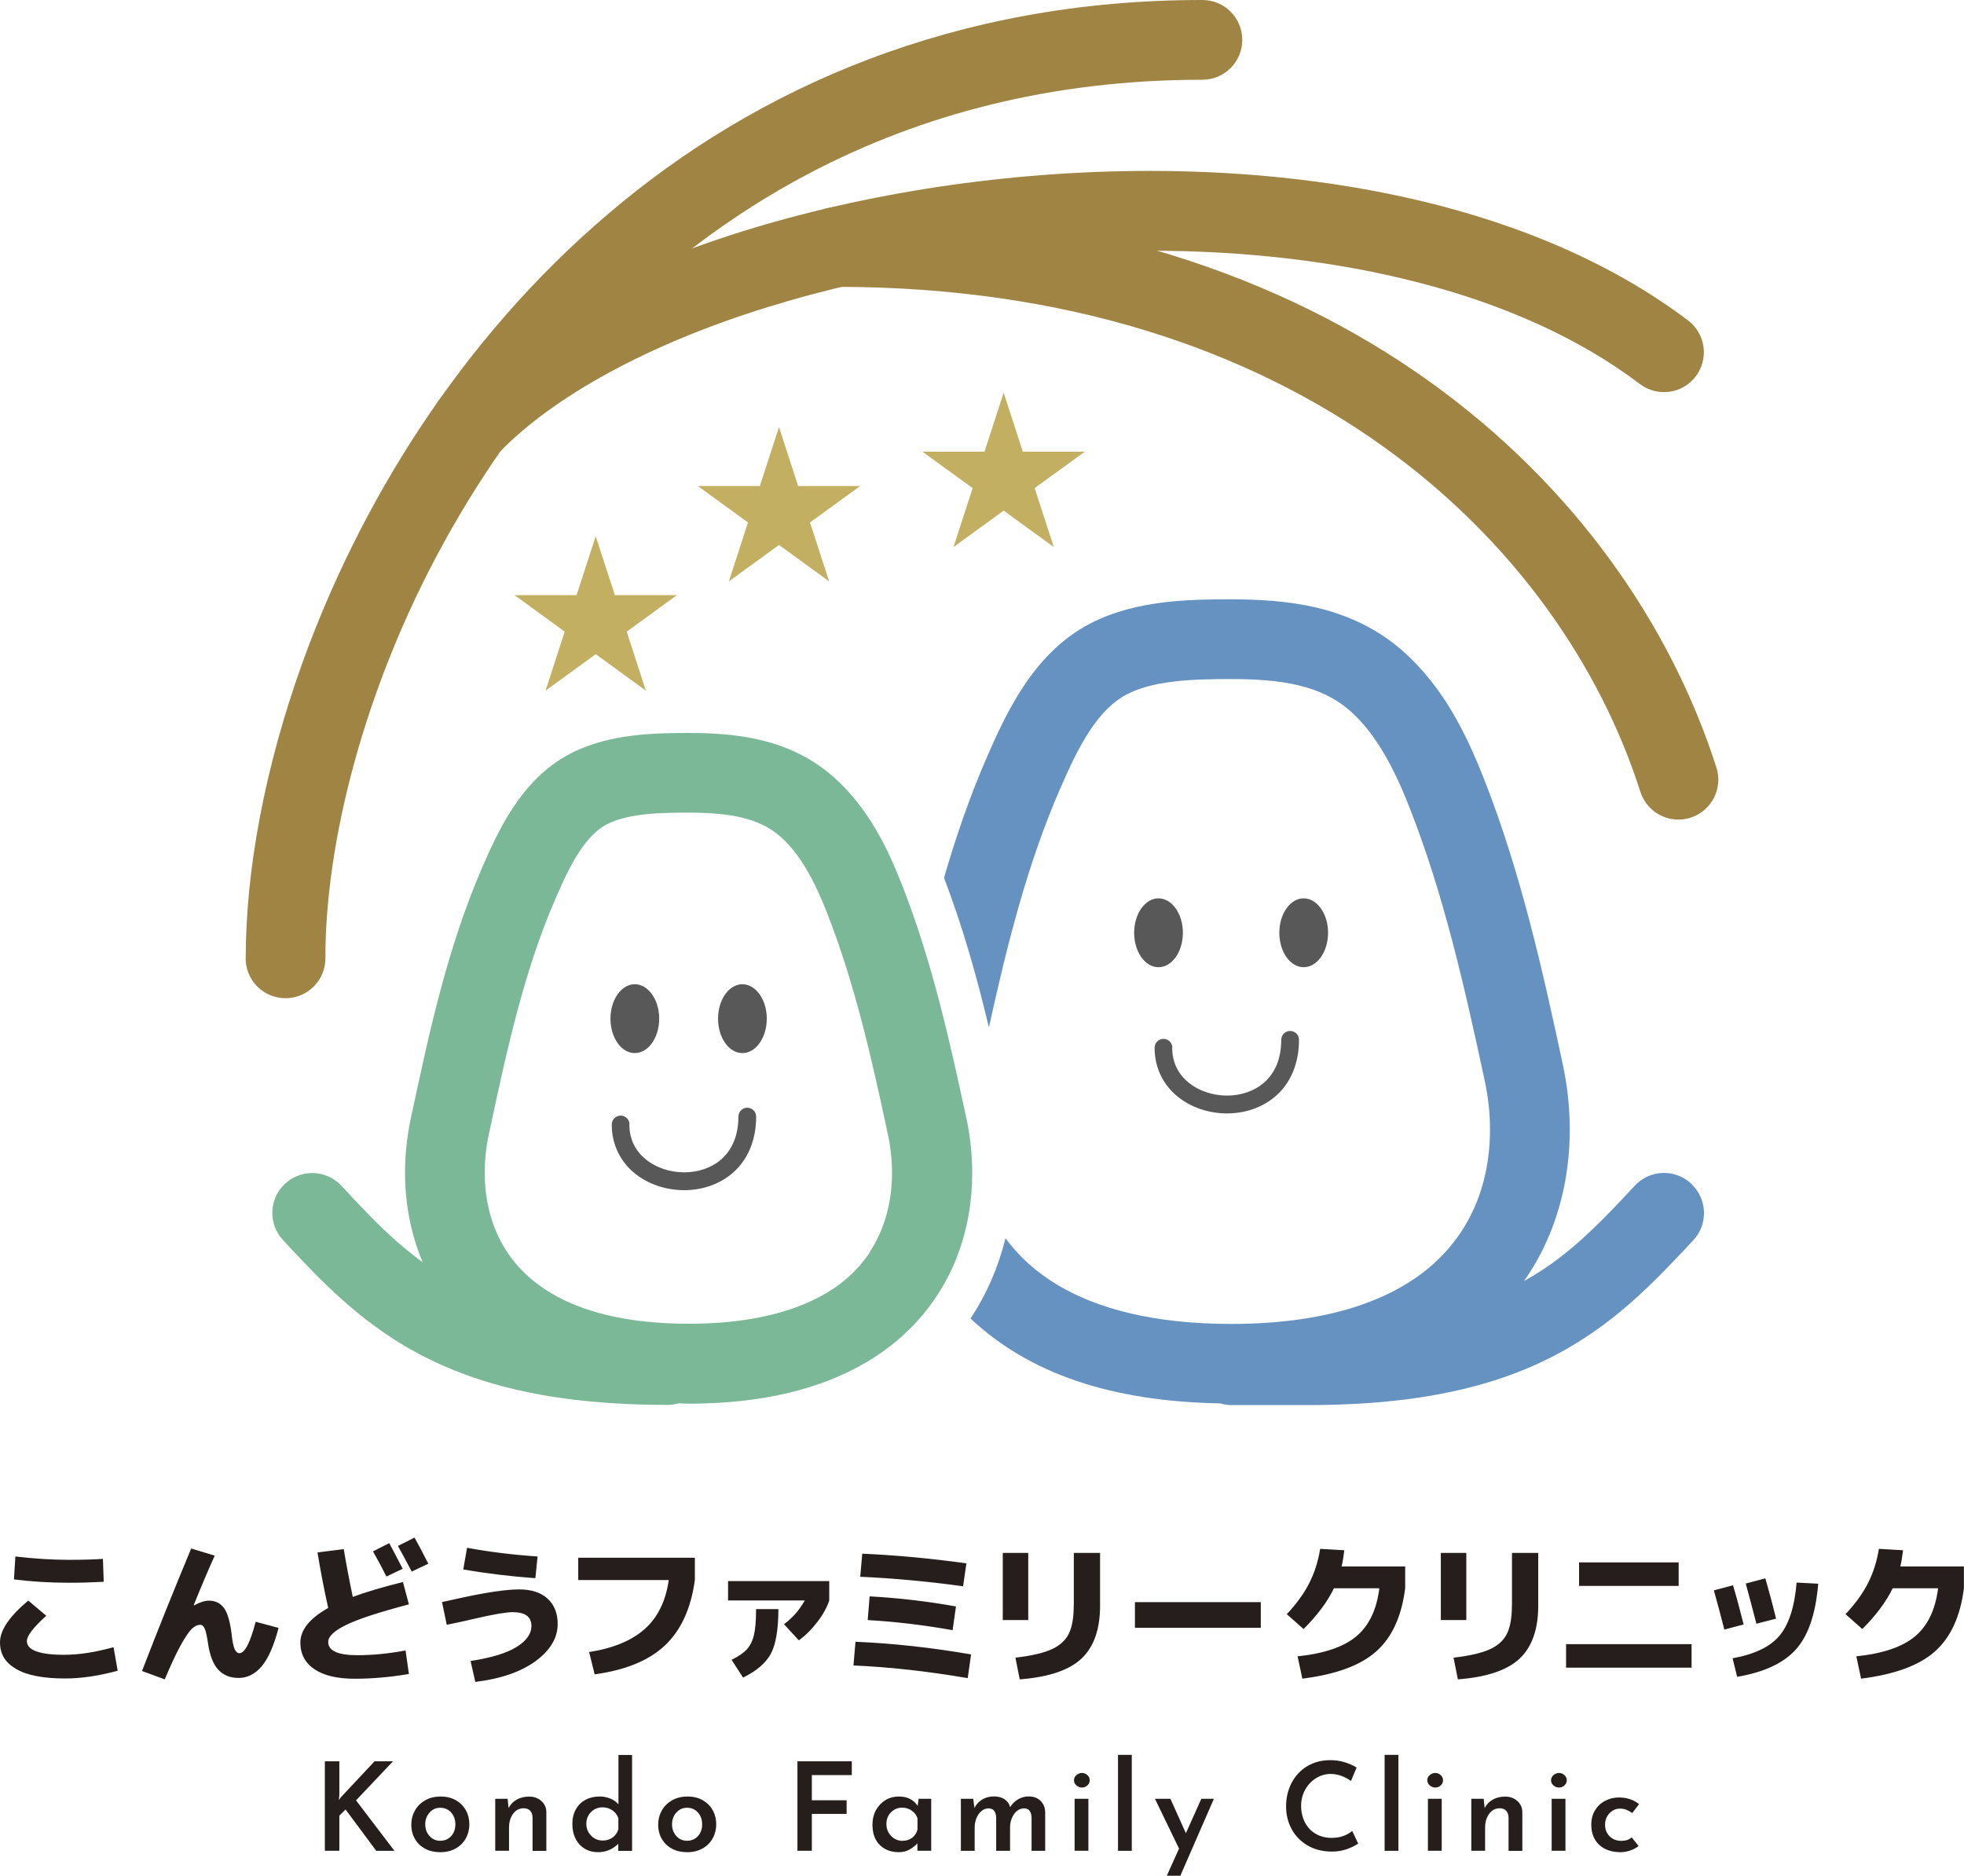 <?xml version="1.0" encoding="UTF-8"?><svg id="_レイヤー_2" xmlns="http://www.w3.org/2000/svg" viewBox="0 0 223.63 213.58"><defs><style>.cls-1{fill:none;}.cls-1,.cls-2,.cls-3,.cls-4,.cls-5,.cls-6,.cls-7{stroke-width:0px;}.cls-2{fill:#c2af62;}.cls-3{fill:#6692c1;}.cls-4{fill:#7ab897;}.cls-5{fill:#595858;}.cls-6{fill:#251e1c;}.cls-7{fill:#9f8444;}</style></defs><g id="_レイヤー_1-2"><path class="cls-6" d="M220.33,188.03c1.79-1.59,2.89-3.99,3.29-7.19v-2.47h-7.24c.12-.5.22-1.12.31-1.85l-2.75-.16c-.23,1.42-.64,2.72-1.24,3.9-.6,1.18-1.45,2.36-2.56,3.54l1.91,1.69c1.56-1.55,2.71-3.1,3.46-4.64h5.17c-.31,2.44-1.18,4.26-2.61,5.46-1.43,1.21-3.66,1.97-6.7,2.29l.54,2.54c3.83-.48,6.64-1.51,8.42-3.11ZM199.98,184.89l2.25-.58c-.38-1.57-.79-3.1-1.22-4.59l-2.23.59c.37,1.36.77,2.88,1.21,4.57ZM196.34,185.55l2.2-.58c-.43-1.7-.83-3.19-1.21-4.46l-2.18.58c.47,1.68.86,3.17,1.19,4.46ZM204.57,180.19c-.23,2.77-.88,4.79-1.95,6.06-1.07,1.27-2.85,2.12-5.34,2.57l.52,2.11c3.08-.52,5.32-1.57,6.72-3.15,1.4-1.58,2.23-4.07,2.51-7.45l-2.47-.13ZM192.61,189.89v-2.68h-14.29v2.68h14.29ZM191.14,180.58v-2.68h-11.34v2.68h11.34ZM166.96,184.47v-7.65h-2.9v7.65h2.9ZM172.15,182.83c0,1.38-.19,2.45-.57,3.21-.38.76-1.04,1.35-1.97,1.77-.94.42-2.3.73-4.1.94l.49,2.47c3.29-.25,5.63-1.04,7.04-2.37,1.4-1.33,2.11-3.33,2.11-6.02v-6.01h-2.99v6.01ZM156.71,188.03c1.79-1.59,2.89-3.99,3.29-7.19v-2.47h-7.24c.12-.5.22-1.12.31-1.85l-2.75-.16c-.23,1.42-.64,2.72-1.24,3.9-.6,1.18-1.45,2.36-2.56,3.54l1.91,1.69c1.56-1.55,2.71-3.1,3.46-4.64h5.17c-.31,2.44-1.18,4.26-2.61,5.46-1.43,1.21-3.66,1.97-6.7,2.29l.54,2.54c3.83-.48,6.64-1.51,8.42-3.11ZM143.56,185.35v-2.92h-14.33v2.92h14.33ZM117.08,184.47v-7.65h-2.9v7.65h2.9ZM122.26,182.83c0,1.38-.19,2.45-.57,3.21-.38.76-1.04,1.35-1.97,1.77-.94.42-2.3.73-4.1.94l.49,2.47c3.29-.25,5.63-1.04,7.04-2.37,1.4-1.33,2.11-3.33,2.11-6.02v-6.01h-2.99v6.01ZM97.94,179.54c3.72.16,7.63.52,11.72,1.08l.38-2.61c-4.06-.56-8.01-.93-11.86-1.1l-.23,2.63ZM108.47,185.62l.38-2.7c-3.28-.59-6.55-.97-9.83-1.15l-.22,2.7c3.14.18,6.37.56,9.67,1.15ZM110.19,191.08l.38-2.7c-4.51-.78-8.9-1.26-13.16-1.44l-.23,2.7c4.03.17,8.37.65,13.01,1.44ZM84.61,191.02c1.55-.76,2.6-1.67,3.17-2.73.56-1.06.85-2.75.85-5.07h-2.54c0,1.28-.08,2.27-.24,2.94-.16.68-.43,1.22-.8,1.63-.37.41-.95.81-1.75,1.21l1.31,2.02ZM91.63,182.24c-.59,1.07-1.37,1.97-2.36,2.7l1.69,1.84c.77-.56,1.47-1.26,2.11-2.1.64-.83,1.09-1.65,1.35-2.44v-2.21h-11.52v2.21h8.73ZM76.15,179.9c-.34,2.39-1.24,4.25-2.72,5.57-1.48,1.33-3.59,2.21-6.35,2.64l.63,2.54c3.52-.48,6.19-1.58,8.01-3.3,1.82-1.72,2.96-4.2,3.4-7.44v-2.54h-13.28v2.54h10.31ZM52.75,178.71c2.78.47,5.52.8,8.21.99l.25-2.47c-2.81-.19-5.48-.52-8.03-.99l-.43,2.47ZM50.86,185.01c1.42-.29,2.51-.53,3.28-.72,2.08-.48,3.49-.72,4.23-.72,1.43,0,2.14.52,2.14,1.57,0,.9-.57,1.7-1.7,2.4s-2.88,1.23-5.23,1.59l.54,2.38c2.9-.35,5.19-1.14,6.87-2.37,1.67-1.23,2.51-2.64,2.51-4.22,0-1.24-.39-2.2-1.16-2.9-.77-.7-1.85-1.04-3.23-1.04-1.45,0-3.64.32-6.55.95l-2.23.49.54,2.59ZM47.2,175.08l-1.89.95c.5.9,1.03,1.87,1.57,2.92l1.89-.9c-.61-1.2-1.13-2.19-1.57-2.97ZM44.32,175.71l-1.85.94c.55.96,1.06,1.91,1.53,2.86l1.85-.88c-.47-.92-.98-1.9-1.53-2.92ZM40.7,188.47c-2.22,0-3.33-.5-3.33-1.51,0-.62.68-1.27,2.03-1.93,1.36-.67,3.74-1.45,7.16-2.35l-.68-2.54c-2.28.56-4.18,1.13-5.71,1.69-.41-1.94-.75-3.76-1.03-5.44l-2.99.38c.34,2.05.74,4.16,1.22,6.32-2.11,1.19-3.17,2.5-3.17,3.94,0,1.31.54,2.32,1.61,3.04,1.07.72,2.6,1.08,4.58,1.08s4-.18,6.17-.54l-.38-2.68c-1.93.36-3.77.54-5.51.54ZM16.17,190.27l2.59.95c.7-1.66,1.3-2.95,1.82-3.89.52-.94.94-1.56,1.26-1.86.32-.31.65-.46.97-.46.2,0,.37.14.5.43.13.29.25.82.36,1.58.2,1.44.6,2.47,1.18,3.1.58.62,1.36.94,2.33.94s1.87-.44,2.62-1.33c.75-.89,1.39-2.35,1.92-4.37l-2.61-.7c-.62,2.39-1.24,3.58-1.85,3.58-.22,0-.39-.15-.53-.44-.14-.29-.26-.85-.35-1.68-.17-1.43-.46-2.43-.86-3-.41-.57-.98-.86-1.73-.86-.48,0-1.04.18-1.69.54l-.04-.04c.79-1.97,1.59-3.85,2.39-5.63l-2.68-.81c-1.87,4.48-3.74,9.13-5.6,13.95ZM7.42,188.43c-2.9,0-4.36-.52-4.36-1.57,0-.6.74-1.56,2.21-2.88l-2.05-1.73c-2.15,1.8-3.22,3.38-3.22,4.75s.61,2.32,1.84,3.04,3.08,1.08,5.58,1.08c1.81,0,3.8-.29,5.98-.88l-.47-2.68c-2.12.58-3.96.86-5.51.86ZM7.83,180.22c1.37,0,2.69-.04,3.98-.11l-.09-2.61c-.94.07-2.23.11-3.89.11-1.9,0-3.92-.13-6.08-.38l-.16,2.61c1.99.25,4.07.38,6.25.38Z"/><path class="cls-6" d="M186.58,210.2l-.78-.98c-.32.26-.71.39-1.18.39-.54,0-.99-.17-1.34-.52s-.52-.79-.52-1.31.17-.96.5-1.31c.33-.35.73-.53,1.21-.53.27,0,.52.05.76.15.24.1.45.22.62.36l.78-1.02c-.61-.5-1.38-.76-2.31-.76-.55,0-1.07.13-1.55.38-.48.25-.87.61-1.15,1.08-.29.47-.43,1.02-.43,1.65s.14,1.19.41,1.66c.27.47.66.83,1.15,1.08.5.25,1.08.38,1.73.38.38,0,.76-.06,1.14-.19.38-.13.7-.3.96-.51ZM176.61,202.71c0,.23.09.43.28.59.19.16.4.24.63.24s.43-.08.61-.24c.18-.16.27-.35.27-.59s-.09-.43-.27-.59c-.18-.16-.39-.24-.61-.24s-.44.08-.63.24c-.19.16-.28.36-.28.59ZM176.68,204.82v5.92h1.57v-5.92h-1.57ZM171.39,204.57c-.53,0-1,.11-1.41.34-.41.23-.72.55-.93.96l-.11-1.05h-1.41v5.92h1.57v-2.63c0-.64.16-1.17.47-1.59.31-.42.71-.62,1.2-.62.33,0,.57.1.73.28.16.18.25.42.27.73v3.84h1.57v-4.4c0-.52-.2-.95-.57-1.28-.37-.33-.83-.5-1.38-.5ZM162.52,202.71c0,.23.09.43.28.59.19.16.4.24.63.24s.43-.08.61-.24c.18-.16.27-.35.27-.59s-.09-.43-.27-.59c-.18-.16-.39-.24-.61-.24s-.44.08-.63.24c-.19.16-.28.36-.28.59ZM162.59,204.82v5.92h1.57v-5.92h-1.57ZM157.66,199.82v10.92h1.57v-10.92h-1.57ZM154.66,209.94l-.69-1.46c-.27.23-.6.42-1,.57-.4.15-.84.22-1.34.22-.69,0-1.3-.16-1.83-.47-.53-.31-.93-.75-1.22-1.3-.28-.56-.43-1.18-.43-1.88,0-.66.15-1.27.46-1.83.31-.56.72-.99,1.24-1.32.52-.32,1.08-.48,1.67-.48.78,0,1.55.27,2.31.8l.64-1.53c-.39-.24-.84-.44-1.35-.6-.51-.16-1.06-.24-1.66-.24-.97,0-1.84.23-2.6.68-.76.45-1.35,1.08-1.78,1.88-.42.8-.64,1.71-.64,2.73,0,.93.21,1.79.64,2.57.42.78,1.03,1.4,1.82,1.86.79.46,1.71.69,2.77.69.63,0,1.2-.1,1.73-.29.53-.2.94-.4,1.24-.62ZM136.79,204.82l-1.76,3.92-1.76-3.92h-1.76l2.74,5.67-1.39,3.09h1.54l3.82-8.76h-1.43ZM127.3,199.82v10.92h1.57v-10.92h-1.57ZM122.29,202.71c0,.23.09.43.28.59.19.16.4.24.63.24s.43-.08.61-.24c.18-.16.27-.35.27-.59s-.09-.43-.27-.59c-.18-.16-.39-.24-.61-.24s-.44.08-.63.24c-.19.16-.28.36-.28.59ZM122.36,204.82v5.92h1.57v-5.92h-1.57ZM117.1,204.55c-.4,0-.79.11-1.16.32-.37.21-.68.51-.92.9-.1-.39-.32-.69-.64-.9-.32-.21-.72-.32-1.2-.32s-.93.11-1.32.34c-.38.22-.69.55-.91.97l-.13-1.04h-1.41v5.92h1.57v-2.66c0-.36.07-.71.2-1.05.14-.34.32-.61.57-.81.24-.21.52-.31.84-.31.29.02.5.12.62.29.13.18.2.42.22.73v3.81h1.58v-2.66c0-.58.16-1.08.46-1.52.3-.43.69-.65,1.18-.65.28.02.48.11.6.29.12.17.19.42.21.73v3.81h1.55v-4.41c-.02-.53-.2-.96-.54-1.29-.34-.33-.8-.49-1.38-.49ZM102.76,209.61c-.33,0-.63-.08-.91-.25s-.5-.4-.67-.69c-.17-.29-.25-.61-.25-.97,0-.54.17-.99.52-1.34.35-.35.77-.53,1.26-.53.42,0,.79.11,1.11.34s.54.52.65.88v1.29c-.12.4-.33.71-.62.93-.29.22-.66.33-1.08.33ZM104.6,204.82l-.11.8c-.48-.71-1.19-1.06-2.16-1.06-.54,0-1.04.13-1.49.4-.45.27-.81.64-1.09,1.13-.27.49-.41,1.06-.41,1.7s.13,1.23.39,1.69c.26.47.62.82,1.06,1.06s.96.36,1.53.36c.49,0,.91-.1,1.27-.32.36-.21.65-.44.87-.69v.85h1.57v-5.92h-1.44ZM90.8,200.55v10.19h1.64v-4.2h3.96v-1.55h-3.96v-2.87h4.55v-1.57h-6.19ZM76.52,207.73c0-.52.16-.97.49-1.34.33-.37.73-.55,1.22-.55s.92.18,1.24.54c.32.36.48.81.48,1.35s-.16.99-.48,1.34c-.32.35-.74.53-1.24.53s-.89-.18-1.22-.54c-.33-.36-.49-.81-.49-1.34ZM74.94,207.72c0,.64.14,1.21.43,1.69.28.48.68.85,1.18,1.11s1.07.38,1.71.38,1.23-.14,1.73-.42c.5-.28.88-.66,1.15-1.14.27-.48.41-1.02.41-1.62s-.14-1.14-.41-1.62c-.27-.48-.66-.86-1.15-1.13-.5-.28-1.07-.41-1.71-.41s-1.22.14-1.72.41c-.5.28-.9.66-1.18,1.14-.28.49-.43,1.02-.43,1.61ZM68.59,209.57c-.33,0-.63-.08-.91-.25-.28-.17-.5-.4-.67-.69-.17-.29-.25-.61-.25-.97s.08-.67.25-.96c.17-.28.39-.51.67-.67.28-.16.58-.24.91-.24.44,0,.82.12,1.15.35.33.23.55.53.67.9v1.26c-.13.4-.35.71-.67.94-.32.22-.7.34-1.15.34ZM70.42,199.82v5.64c-.23-.28-.54-.5-.92-.66-.38-.16-.79-.24-1.22-.24-.6,0-1.13.12-1.6.37-.47.25-.84.61-1.11,1.09s-.4,1.04-.4,1.68.13,1.21.38,1.69c.25.49.6.86,1.04,1.12.44.26.94.39,1.49.39.9,0,1.67-.32,2.32-.95v.8h1.57v-10.92h-1.55ZM60.25,204.57c-.53,0-1,.11-1.41.34-.41.23-.72.55-.93.96l-.11-1.05h-1.41v5.92h1.57v-2.63c0-.64.16-1.17.47-1.59.31-.42.71-.62,1.2-.62.33,0,.57.1.74.28.16.18.25.42.27.73v3.84h1.57v-4.4c0-.52-.2-.95-.57-1.28-.37-.33-.83-.5-1.38-.5ZM48.42,207.73c0-.52.16-.97.49-1.34.33-.37.73-.55,1.22-.55s.92.18,1.24.54c.32.36.48.81.48,1.35s-.16.99-.48,1.34c-.32.35-.74.53-1.24.53s-.89-.18-1.22-.54c-.33-.36-.49-.81-.49-1.34ZM46.83,207.72c0,.64.14,1.21.43,1.69.28.48.68.85,1.18,1.11s1.07.38,1.71.38,1.23-.14,1.73-.42c.5-.28.88-.66,1.15-1.14.27-.48.41-1.02.41-1.62s-.14-1.14-.41-1.62c-.27-.48-.66-.86-1.15-1.13-.5-.28-1.07-.41-1.71-.41s-1.22.14-1.72.41c-.5.28-.9.66-1.18,1.14-.28.49-.43,1.02-.43,1.61ZM38.64,204.46v-3.91h-1.65v10.19h1.65v-4l.71-.7,3.49,4.7h2.07l-4.37-5.74,4.21-4.45h-2.1l-3.84,4.1-.22.32.04-.52Z"/><polygon class="cls-2" points="67.83 61.06 70.01 67.77 77.07 67.77 71.36 71.92 73.54 78.64 67.83 74.49 62.12 78.64 64.3 71.92 58.59 67.77 65.65 67.77 67.83 61.06"/><polygon class="cls-2" points="88.7 48.63 90.88 55.34 97.94 55.34 92.23 59.49 94.41 66.2 88.7 62.05 82.99 66.2 85.17 59.49 79.46 55.34 86.52 55.34 88.7 48.63"/><polygon class="cls-2" points="114.28 44.71 116.46 51.43 123.52 51.43 117.81 55.58 119.99 62.29 114.28 58.14 108.57 62.29 110.75 55.58 105.03 51.43 112.1 51.43 114.28 44.71"/><path class="cls-4" d="M110.03,127.31l-4.44.95,4.44-.95c-1.89-8.79-3.89-17.81-7.34-26.6-1.61-4.06-3.75-8.67-7.8-12.26-2.53-2.23-5.45-3.51-8.28-4.18-2.84-.68-5.61-.81-8.2-.81-1.89,0-4.07.02-6.36.3-2.29.28-4.72.83-7.09,2.04-2.95,1.53-5,3.84-6.53,6.14-1.53,2.31-2.58,4.68-3.47,6.71h0c-4.11,9.45-6.15,19.25-8.18,28.68-.43,2-.66,4.09-.66,6.22,0,3.37.61,6.86,2.01,10.18-1.01-.74-1.98-1.52-2.93-2.35-2.13-1.88-4.16-4.02-6.32-6.36-1.71-1.84-4.58-1.94-6.42-.24s-1.94,4.58-.24,6.42c3.29,3.54,6.66,7.13,11.05,10.23,4.38,3.11,9.75,5.62,16.66,7.06,4.61.97,9.9,1.48,16.14,1.48.42,0,.82-.08,1.21-.18.38,0,.74.04,1.14.04,8.4,0,15.1-1.69,20.23-4.72,5.14-3.01,8.56-7.4,10.34-12.07,1.2-3.12,1.71-6.35,1.71-9.49,0-2.13-.24-4.22-.66-6.22ZM99.07,142.56c-1.76,2.65-4.47,4.95-9.01,6.5-3.02,1.02-6.86,1.67-11.66,1.67-7.2,0-12.21-1.45-15.61-3.46-3.4-2.03-5.34-4.59-6.49-7.51-.75-1.95-1.11-4.08-1.11-6.23,0-1.46.16-2.92.46-4.32,2.02-9.45,3.99-18.63,7.63-26.95h0c.83-1.93,1.72-3.83,2.71-5.32,1-1.51,2.04-2.53,3.11-3.08,1.02-.53,2.41-.9,4.03-1.1,1.62-.2,3.44-.23,5.25-.23,2.25,0,4.33.14,6.08.56,1.76.43,3.15,1.08,4.4,2.17,2.24,1.94,3.94,5.15,5.34,8.76,3.11,7.93,5.05,16.45,6.91,25.19.3,1.4.46,2.86.46,4.32,0,3.23-.79,6.38-2.54,9.03Z"/><path class="cls-1" d="M89.14,106.19c-.53-1.35-1.93-4.93-3.85-6.62-.74-.65-2.18-1.39-6.88-1.39-1.74,0-5.35,0-6.75.73-.73.38-1.86,2.3-3.35,5.72-3.39,7.78-5.21,16.28-7.14,25.28l-.06.29c-.39,1.81-.99,6.41,1.8,9.86,2.62,3.24,8.12,5.02,15.49,5.02s12.88-1.78,15.49-5.02c2.79-3.46,2.19-8.05,1.8-9.86-1.88-8.76-3.67-16.62-6.57-24Z"/><path class="cls-1" d="M114.49,140.96c1.47,2.02,3.41,3.84,6.02,5.38,4.37,2.58,10.7,4.38,19.67,4.38,5.97,0,10.79-.8,14.62-2.1,5.75-1.97,9.28-4.94,11.57-8.38,2.27-3.44,3.29-7.51,3.29-11.64,0-1.86-.21-3.72-.59-5.51-2.29-10.72-4.67-21.23-8.53-31.05-1.74-4.48-3.88-8.58-6.83-11.14-1.67-1.46-3.56-2.33-5.84-2.89-2.27-.55-4.9-.72-7.7-.72-2.24,0-4.51.03-6.57.29-2.07.25-3.89.73-5.29,1.45-1.54.79-2.93,2.18-4.21,4.12-1.28,1.92-2.38,4.31-3.41,6.68-3.71,8.51-6.01,17.69-8.09,27.13.71,2.98,1.38,6.01,2.05,9.15,1.09,5.09.98,10.15-.17,14.83Z"/><polygon class="cls-3" points="102.4 121.2 102.41 121.2 102.41 121.2 102.4 121.2"/><path class="cls-3" d="M192.56,134.77c-1.84-1.71-4.71-1.6-6.42.24-3.25,3.51-6.18,6.55-9.63,8.99-.94.66-1.93,1.28-2.98,1.87,1.33-1.9,2.39-3.91,3.18-5.98,1.42-3.69,2.03-7.53,2.03-11.27,0-2.53-.28-5.02-.79-7.41l-4.44.95,4.44-.95c-2.31-10.77-4.76-21.77-8.95-32.46-1.95-4.93-4.52-10.42-9.29-14.64h0c-2.95-2.6-6.36-4.1-9.71-4.9-3.36-.8-6.68-.96-9.82-.97-2.31,0-4.94.02-7.68.35-2.73.34-5.6.99-8.35,2.4-3.4,1.76-5.81,4.45-7.62,7.18-1.81,2.74-3.09,5.6-4.17,8.07-1.96,4.51-3.53,9.1-4.87,13.71,2.14,5.61,3.72,11.2,5.11,17.04,2.08-9.44,4.38-18.62,8.09-27.13,1.03-2.38,2.13-4.76,3.41-6.68,1.28-1.94,2.67-3.33,4.21-4.12,1.4-.73,3.22-1.2,5.29-1.45,2.06-.25,4.33-.29,6.57-.29,2.8,0,5.43.17,7.7.72,2.28.55,4.16,1.42,5.84,2.89,2.95,2.56,5.09,6.66,6.83,11.14,3.86,9.82,6.23,20.33,8.53,31.05.38,1.78.59,3.65.59,5.51,0,4.13-1.01,8.19-3.29,11.64-2.29,3.44-5.83,6.42-11.57,8.38-3.83,1.3-8.65,2.1-14.62,2.1-8.97,0-15.3-1.8-19.67-4.38-2.6-1.55-4.55-3.37-6.02-5.38-.81,3.28-2.14,6.36-3.98,9.14,3.16,2.99,7.2,5.47,12.13,7.13,4.64,1.57,10.07,2.43,16.32,2.54.39.11.79.19,1.22.19h8.78c9.35,0,16.6-1.16,22.55-3.26,5.95-2.09,10.52-5.15,14.33-8.53,2.54-2.25,4.77-4.62,6.97-6.98,1.71-1.84,1.6-4.71-.24-6.42Z"/><path class="cls-5" d="M75.06,115.99c0,2.16-1.24,3.92-2.78,3.92s-2.77-1.76-2.77-3.92,1.24-3.92,2.77-3.92,2.78,1.76,2.78,3.92"/><path class="cls-5" d="M87.31,115.99c0,2.16-1.24,3.92-2.78,3.92s-2.77-1.76-2.77-3.92,1.24-3.92,2.77-3.92,2.78,1.76,2.78,3.92"/><path class="cls-5" d="M134.69,106.21c0,2.16-1.24,3.92-2.78,3.92s-2.77-1.76-2.77-3.92,1.24-3.92,2.77-3.92,2.78,1.76,2.78,3.92"/><path class="cls-5" d="M151.22,106.21c0,2.16-1.24,3.92-2.78,3.92s-2.77-1.76-2.77-3.92,1.24-3.92,2.77-3.92,2.78,1.76,2.78,3.92"/><path class="cls-5" d="M71.66,128.02c0,1.77.74,3.07,1.89,4.01,1.15.93,2.75,1.46,4.35,1.46,1.59,0,3.14-.51,4.27-1.52,1.12-1.02,1.9-2.53,1.91-4.83,0-.56.45-1.01,1.01-1.01s1.01.45,1.01,1.01c0,2.77-1.01,4.94-2.58,6.34-1.57,1.4-3.61,2.04-5.61,2.04-2.02,0-4.05-.64-5.61-1.9-1.57-1.26-2.65-3.2-2.64-5.58,0-.56.45-1.01,1.01-1.01s1.01.45,1.01,1.01h0Z"/><path class="cls-5" d="M133.47,119.28c0,1.77.74,3.07,1.89,4.01,1.15.93,2.75,1.46,4.35,1.46,1.59,0,3.14-.51,4.27-1.52,1.12-1.02,1.9-2.53,1.91-4.83,0-.56.45-1.01,1.01-1.01s1.01.45,1.01,1.01c0,2.77-1.01,4.94-2.58,6.34-1.57,1.4-3.61,2.04-5.61,2.04-2.02,0-4.05-.64-5.61-1.9-1.57-1.26-2.65-3.2-2.64-5.58,0-.56.45-1.01,1.01-1.01s1.01.45,1.01,1.01h0Z"/><path class="cls-7" d="M27.98,109.12c0-9.99,2.14-21.64,6.45-33.64,6.48-17.98,17.9-36.75,34.86-51.16C86.22,9.91,108.82-.02,136.91,0c2.51,0,4.54,2.03,4.54,4.54s-2.03,4.54-4.54,4.54c-17.3,0-32.06,4.02-44.6,10.57-18.79,9.82-32.64,25.49-41.78,42.15-9.15,16.63-13.5,34.27-13.48,47.32,0,2.51-2.03,4.54-4.54,4.54s-4.54-2.03-4.54-4.54h0Z"/><path class="cls-7" d="M50.29,45.22c7.98-8.17,20.1-14.44,34.23-18.87,14.14-4.41,30.31-6.88,46.38-6.89,11.34,0,22.62,1.24,33.1,3.97,10.47,2.74,20.16,6.97,28.21,13.06,2,1.51,2.39,4.36.88,6.36-1.51,2-4.36,2.39-6.36.88-6.84-5.19-15.43-9.02-25.02-11.51-9.58-2.5-20.13-3.68-30.81-3.67-15.13,0-30.5,2.36-43.68,6.48-13.18,4.09-24.13,10.01-30.42,16.53-1.75,1.8-4.62,1.84-6.42.1-1.8-1.75-1.84-4.62-.1-6.42h0Z"/><path class="cls-7" d="M95.27,23.58c28.14,0,50.69,7.85,67.41,19.8,16.73,11.95,27.61,27.92,32.76,44.02.76,2.39-.56,4.94-2.95,5.71-2.39.76-4.94-.56-5.71-2.95-4.54-14.23-14.26-28.59-29.38-39.39-15.12-10.79-35.66-18.1-62.13-18.11-2.51,0-4.54-2.03-4.54-4.54s2.03-4.54,4.54-4.54Z"/></g></svg>